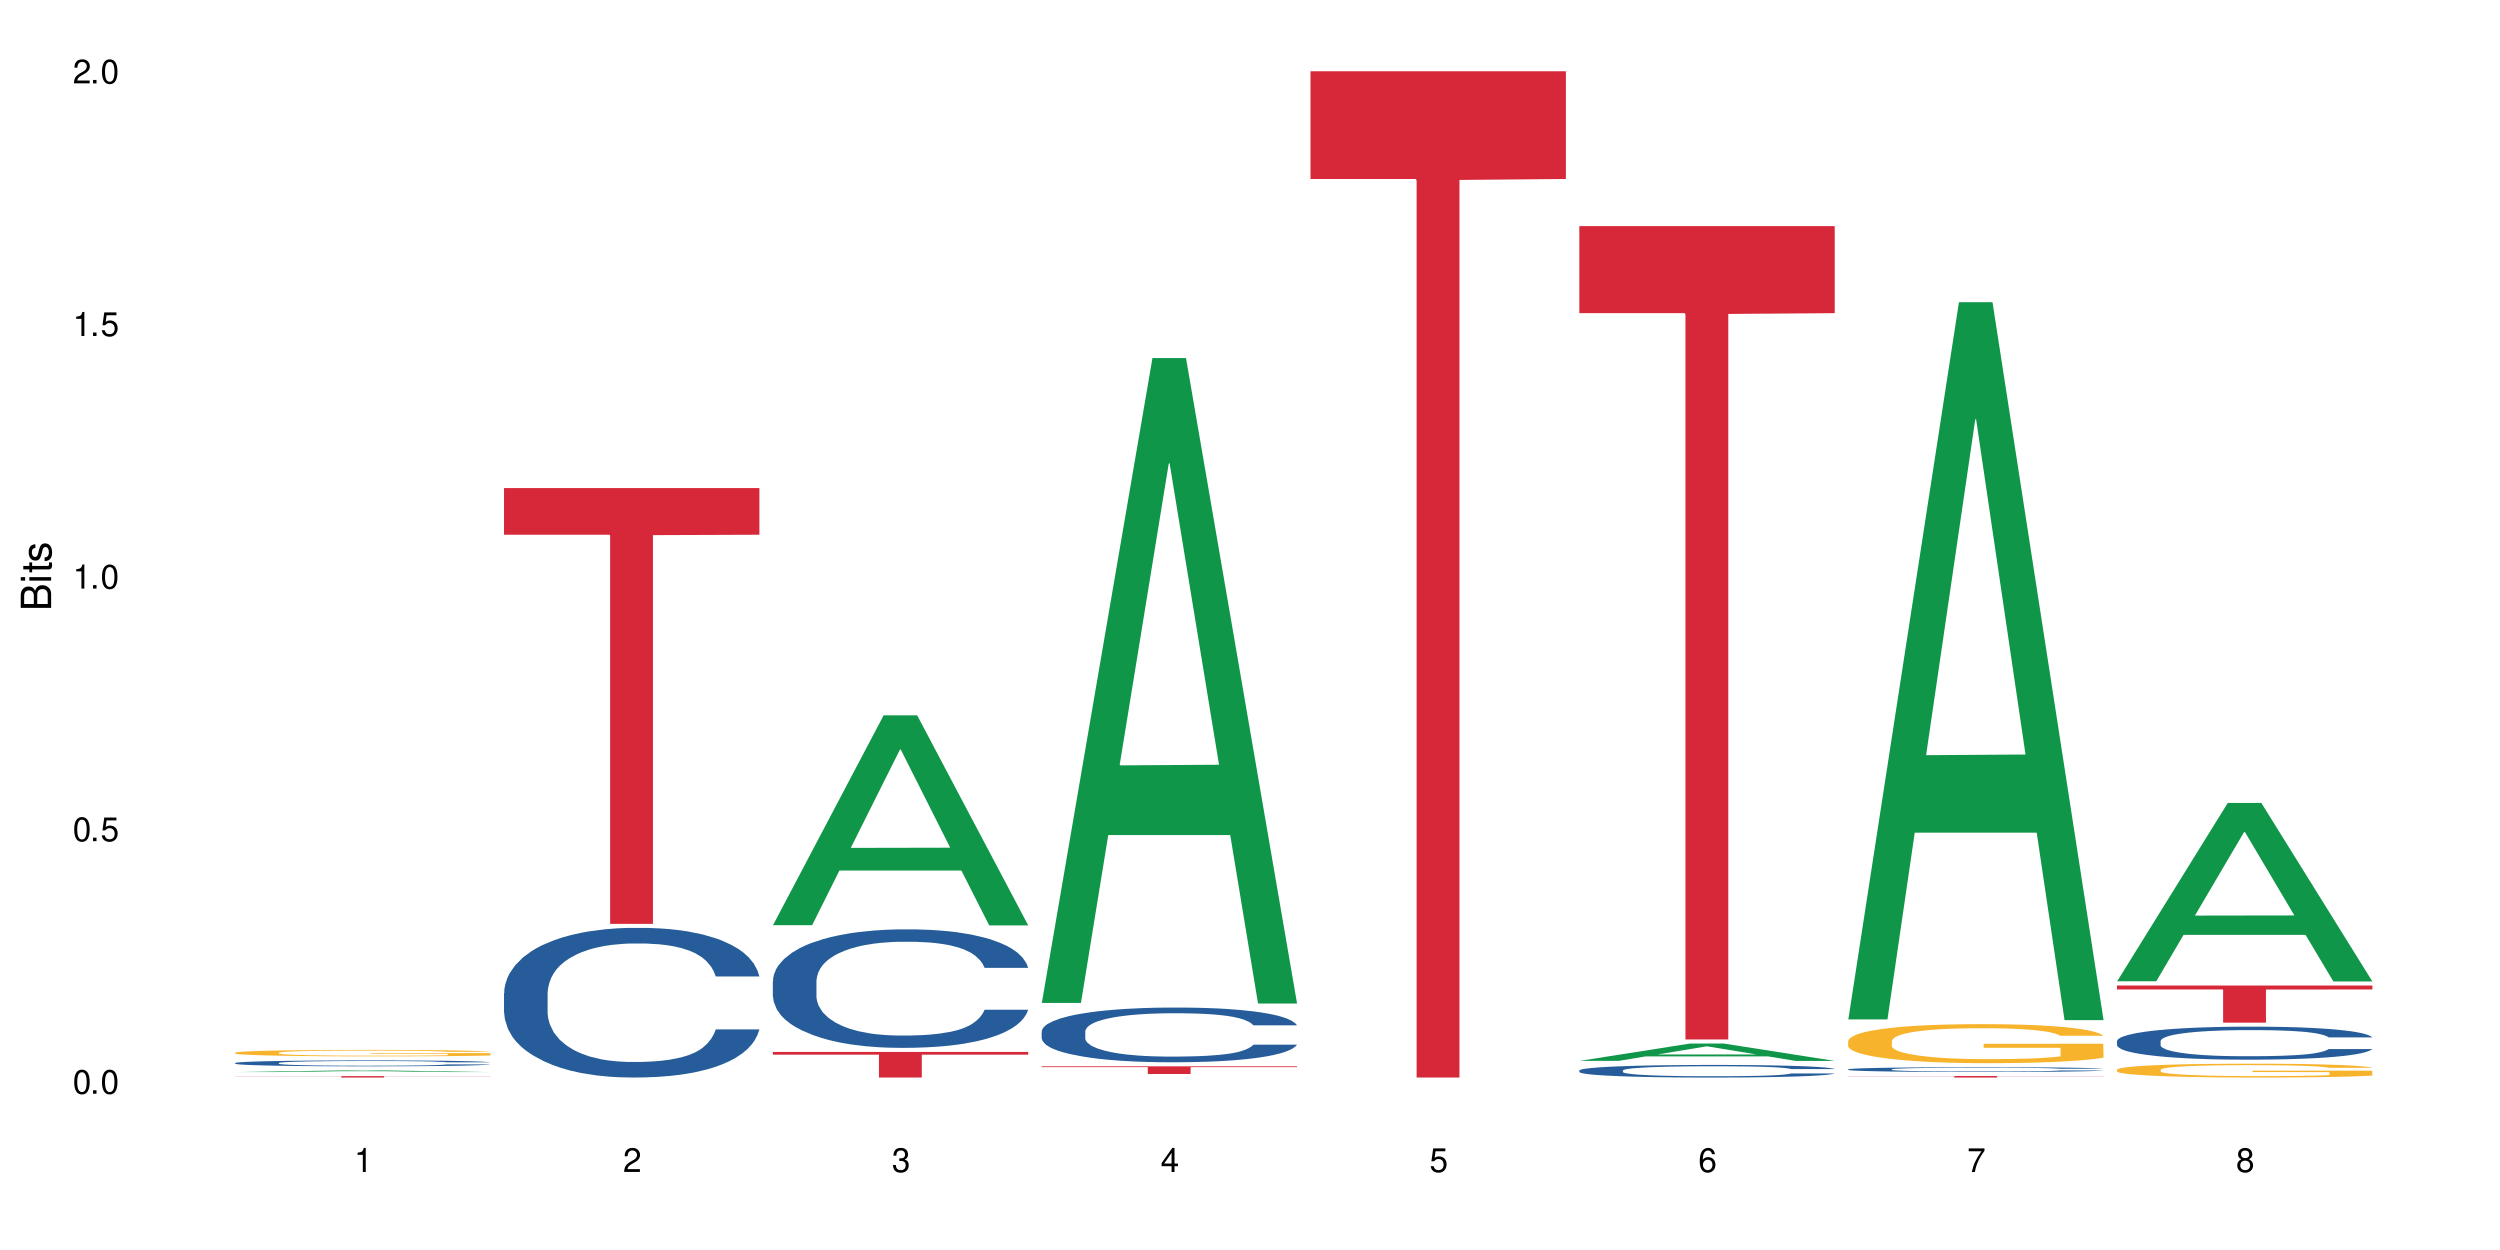 <?xml version="1.0" encoding="UTF-8"?>
<svg xmlns="http://www.w3.org/2000/svg" xmlns:xlink="http://www.w3.org/1999/xlink" width="720" height="360" viewBox="0 0 720 360">
<defs>
<g>
<g id="glyph-0-0">
</g>
<g id="glyph-0-1">
<path d="M 2.641 -6.938 C 2 -6.938 1.422 -6.656 1.078 -6.172 C 0.641 -5.562 0.406 -4.641 0.406 -3.359 C 0.406 -1.016 1.188 0.219 2.641 0.219 C 4.078 0.219 4.859 -1.016 4.859 -3.297 C 4.859 -4.641 4.656 -5.547 4.203 -6.172 C 3.844 -6.656 3.281 -6.938 2.641 -6.938 Z M 2.641 -6.188 C 3.547 -6.188 4 -5.25 4 -3.375 C 4 -1.406 3.562 -0.484 2.625 -0.484 C 1.734 -0.484 1.281 -1.438 1.281 -3.344 C 1.281 -5.25 1.734 -6.188 2.641 -6.188 Z M 2.641 -6.188 "/>
</g>
<g id="glyph-0-2">
<path d="M 1.828 -1 L 0.828 -1 L 0.828 0 L 1.828 0 Z M 1.828 -1 "/>
</g>
<g id="glyph-0-3">
<path d="M 4.562 -6.797 L 1.062 -6.797 L 0.547 -3.094 L 1.328 -3.094 C 1.719 -3.562 2.047 -3.734 2.578 -3.734 C 3.484 -3.734 4.062 -3.109 4.062 -2.094 C 4.062 -1.125 3.484 -0.531 2.578 -0.531 C 1.828 -0.531 1.375 -0.906 1.188 -1.672 L 0.328 -1.672 C 0.453 -1.109 0.547 -0.844 0.75 -0.594 C 1.125 -0.078 1.828 0.219 2.594 0.219 C 3.969 0.219 4.922 -0.781 4.922 -2.219 C 4.922 -3.562 4.031 -4.484 2.719 -4.484 C 2.25 -4.484 1.859 -4.359 1.469 -4.062 L 1.734 -5.969 L 4.562 -5.969 Z M 4.562 -6.797 "/>
</g>
<g id="glyph-0-4">
<path d="M 2.484 -4.938 L 2.484 0 L 3.328 0 L 3.328 -6.938 L 2.766 -6.938 C 2.469 -5.875 2.281 -5.734 0.984 -5.562 L 0.984 -4.938 Z M 2.484 -4.938 "/>
</g>
<g id="glyph-0-5">
<path d="M 4.859 -0.828 L 1.281 -0.828 C 1.359 -1.406 1.672 -1.781 2.5 -2.281 L 3.469 -2.828 C 4.406 -3.344 4.906 -4.062 4.906 -4.906 C 4.906 -5.484 4.672 -6.031 4.266 -6.406 C 3.859 -6.766 3.375 -6.938 2.719 -6.938 C 1.859 -6.938 1.219 -6.625 0.844 -6.031 C 0.609 -5.672 0.5 -5.234 0.484 -4.531 L 1.328 -4.531 C 1.359 -5.016 1.406 -5.281 1.531 -5.516 C 1.75 -5.938 2.188 -6.203 2.703 -6.203 C 3.469 -6.203 4.031 -5.641 4.031 -4.891 C 4.031 -4.344 3.719 -3.859 3.125 -3.516 L 2.234 -3 C 0.812 -2.172 0.406 -1.531 0.328 -0.016 L 4.859 -0.016 Z M 4.859 -0.828 "/>
</g>
<g id="glyph-0-6">
<path d="M 2.125 -3.188 L 2.578 -3.188 C 3.5 -3.188 3.984 -2.766 3.984 -1.922 C 3.984 -1.062 3.469 -0.531 2.594 -0.531 C 1.656 -0.531 1.203 -1 1.156 -2.016 L 0.312 -2.016 C 0.344 -1.453 0.438 -1.094 0.609 -0.781 C 0.953 -0.109 1.625 0.219 2.547 0.219 C 3.953 0.219 4.859 -0.625 4.859 -1.938 C 4.859 -2.828 4.516 -3.297 3.703 -3.594 C 4.344 -3.844 4.656 -4.328 4.656 -5.031 C 4.656 -6.219 3.875 -6.938 2.578 -6.938 C 1.203 -6.938 0.484 -6.172 0.453 -4.703 L 1.297 -4.703 C 1.312 -5.125 1.344 -5.359 1.453 -5.578 C 1.641 -5.969 2.062 -6.203 2.594 -6.203 C 3.344 -6.203 3.797 -5.75 3.797 -5 C 3.797 -4.516 3.609 -4.219 3.25 -4.047 C 3.016 -3.953 2.703 -3.922 2.125 -3.906 Z M 2.125 -3.188 "/>
</g>
<g id="glyph-0-7">
<path d="M 3.141 -1.672 L 3.141 0 L 3.984 0 L 3.984 -1.672 L 4.984 -1.672 L 4.984 -2.438 L 3.984 -2.438 L 3.984 -6.938 L 3.359 -6.938 L 0.266 -2.578 L 0.266 -1.672 Z M 3.141 -2.438 L 1 -2.438 L 3.141 -5.5 Z M 3.141 -2.438 "/>
</g>
<g id="glyph-0-8">
<path d="M 4.781 -5.125 C 4.609 -6.266 3.891 -6.938 2.844 -6.938 C 2.094 -6.938 1.422 -6.578 1.031 -5.953 C 0.594 -5.266 0.406 -4.422 0.406 -3.172 C 0.406 -2 0.578 -1.25 0.984 -0.641 C 1.359 -0.078 1.953 0.219 2.703 0.219 C 3.984 0.219 4.922 -0.75 4.922 -2.094 C 4.922 -3.375 4.062 -4.281 2.844 -4.281 C 2.172 -4.281 1.641 -4.031 1.281 -3.516 C 1.281 -5.234 1.828 -6.188 2.797 -6.188 C 3.391 -6.188 3.797 -5.797 3.938 -5.125 Z M 2.734 -3.531 C 3.547 -3.531 4.062 -2.953 4.062 -2.031 C 4.062 -1.156 3.484 -0.531 2.703 -0.531 C 1.922 -0.531 1.328 -1.188 1.328 -2.078 C 1.328 -2.938 1.906 -3.531 2.734 -3.531 Z M 2.734 -3.531 "/>
</g>
<g id="glyph-0-9">
<path d="M 4.984 -6.797 L 0.438 -6.797 L 0.438 -5.969 L 4.109 -5.969 C 2.5 -3.656 1.828 -2.234 1.328 0 L 2.219 0 C 2.594 -2.172 3.453 -4.047 4.984 -6.094 Z M 4.984 -6.797 "/>
</g>
<g id="glyph-0-10">
<path d="M 3.75 -3.656 C 4.469 -4.094 4.688 -4.438 4.688 -5.078 C 4.688 -6.172 3.844 -6.938 2.641 -6.938 C 1.438 -6.938 0.594 -6.172 0.594 -5.094 C 0.594 -4.438 0.812 -4.094 1.516 -3.656 C 0.734 -3.266 0.359 -2.703 0.359 -1.922 C 0.359 -0.656 1.281 0.219 2.641 0.219 C 3.984 0.219 4.922 -0.656 4.922 -1.922 C 4.922 -2.703 4.531 -3.266 3.75 -3.656 Z M 2.641 -6.188 C 3.359 -6.188 3.812 -5.75 3.812 -5.062 C 3.812 -4.406 3.344 -3.984 2.641 -3.984 C 1.922 -3.984 1.453 -4.406 1.453 -5.078 C 1.453 -5.75 1.922 -6.188 2.641 -6.188 Z M 2.641 -3.266 C 3.484 -3.266 4.062 -2.719 4.062 -1.906 C 4.062 -1.078 3.484 -0.531 2.625 -0.531 C 1.797 -0.531 1.219 -1.094 1.219 -1.906 C 1.219 -2.719 1.781 -3.266 2.641 -3.266 Z M 2.641 -3.266 "/>
</g>
<g id="glyph-1-0">
</g>
<g id="glyph-1-1">
<path d="M 0 -0.953 L 0 -4.891 C 0 -5.719 -0.234 -6.344 -0.734 -6.797 C -1.188 -7.234 -1.812 -7.469 -2.5 -7.469 C -3.547 -7.469 -4.188 -7 -4.625 -5.875 C -4.984 -6.688 -5.625 -7.094 -6.531 -7.094 C -7.172 -7.094 -7.734 -6.859 -8.141 -6.391 C -8.562 -5.922 -8.75 -5.344 -8.75 -4.5 L -8.75 -0.953 Z M -4.984 -2.062 L -7.766 -2.062 L -7.766 -4.219 C -7.766 -4.844 -7.688 -5.203 -7.453 -5.5 C -7.219 -5.812 -6.859 -5.969 -6.375 -5.969 C -5.891 -5.969 -5.531 -5.812 -5.297 -5.5 C -5.062 -5.203 -4.984 -4.844 -4.984 -4.219 Z M -0.984 -2.062 L -4 -2.062 L -4 -4.781 C -4 -5.766 -3.438 -6.359 -2.484 -6.359 C -1.547 -6.359 -0.984 -5.766 -0.984 -4.781 Z M -0.984 -2.062 "/>
</g>
<g id="glyph-1-2">
<path d="M -6.281 -1.797 L -6.281 -0.797 L 0 -0.797 L 0 -1.797 Z M -8.75 -1.797 L -8.75 -0.797 L -7.484 -0.797 L -7.484 -1.797 Z M -8.75 -1.797 "/>
</g>
<g id="glyph-1-3">
<path d="M -6.281 -3.047 L -6.281 -2.016 L -8.016 -2.016 L -8.016 -1.016 L -6.281 -1.016 L -6.281 -0.172 L -5.469 -0.172 L -5.469 -1.016 L -0.719 -1.016 C -0.078 -1.016 0.281 -1.453 0.281 -2.234 C 0.281 -2.5 0.25 -2.719 0.188 -3.047 L -0.641 -3.047 C -0.609 -2.906 -0.594 -2.766 -0.594 -2.562 C -0.594 -2.141 -0.719 -2.016 -1.156 -2.016 L -5.469 -2.016 L -5.469 -3.047 Z M -6.281 -3.047 "/>
</g>
<g id="glyph-1-4">
<path d="M -4.531 -5.25 C -5.766 -5.25 -6.469 -4.422 -6.469 -2.969 C -6.469 -1.516 -5.719 -0.562 -4.547 -0.562 C -3.562 -0.562 -3.094 -1.062 -2.734 -2.562 L -2.516 -3.484 C -2.344 -4.188 -2.094 -4.469 -1.641 -4.469 C -1.047 -4.469 -0.641 -3.875 -0.641 -3 C -0.641 -2.453 -0.797 -2 -1.062 -1.75 C -1.25 -1.594 -1.422 -1.531 -1.875 -1.469 L -1.875 -0.406 C -0.422 -0.453 0.281 -1.266 0.281 -2.922 C 0.281 -4.5 -0.5 -5.516 -1.719 -5.516 C -2.656 -5.516 -3.172 -4.984 -3.469 -3.734 L -3.703 -2.766 C -3.891 -1.953 -4.156 -1.609 -4.594 -1.609 C -5.188 -1.609 -5.547 -2.125 -5.547 -2.938 C -5.547 -3.75 -5.203 -4.172 -4.531 -4.203 Z M -4.531 -5.25 "/>
</g>
</g>
</defs>
<rect x="-72" y="-36" width="864" height="432" fill="rgb(100%, 100%, 100%)" fill-opacity="1"/>
<path fill-rule="nonzero" fill="rgb(6.275%, 58.824%, 28.235%)" fill-opacity="1" d="M 67.73 308.762 L 67.809 308.762 L 99.637 308.262 L 109.301 308.262 L 141.281 308.762 L 130.047 308.762 L 122.031 308.633 L 86.906 308.633 L 79.047 308.762 L 67.73 308.762 L 90.285 308.578 L 118.809 308.578 L 104.586 308.344 L 104.43 308.344 L 104.27 308.348 L 90.207 308.578 L 90.285 308.578 Z M 67.73 308.762 "/>
<path fill-rule="nonzero" fill="rgb(14.51%, 36.078%, 60%)" fill-opacity="1" d="M 67.73 306.137 L 67.82 306.137 L 67.82 306.098 L 68.09 306.039 L 68.719 305.965 L 69.344 305.914 L 70.961 305.824 L 73.203 305.734 L 75.535 305.664 L 77.238 305.625 L 78.766 305.594 L 82.262 305.535 L 84.504 305.508 L 86.926 305.48 L 89.887 305.453 L 92.039 305.438 L 96.883 305.414 L 100.469 305.402 L 103.25 305.398 L 109.262 305.398 L 112.848 305.402 L 115.449 305.41 L 118.32 305.426 L 120.742 305.438 L 124.957 305.473 L 128.727 305.516 L 130.43 305.539 L 133.121 305.59 L 135.184 305.637 L 136.617 305.676 L 138.234 305.734 L 139.668 305.805 L 140.746 305.883 L 141.281 305.949 L 128.727 305.949 L 128.098 305.887 L 127.379 305.84 L 126.035 305.777 L 124.688 305.73 L 122.805 305.684 L 121.102 305.656 L 118.77 305.625 L 116.707 305.609 L 114.555 305.594 L 112.488 305.586 L 108.543 305.574 L 103.969 305.574 L 102.266 305.578 L 98.766 305.59 L 96.883 305.602 L 94.191 305.625 L 92.309 305.645 L 90.066 305.676 L 88.539 305.699 L 86.656 305.742 L 85.312 305.777 L 83.785 305.828 L 82.891 305.867 L 82.082 305.91 L 81.363 305.961 L 80.828 306.016 L 80.469 306.074 L 80.289 306.129 L 80.289 306.371 L 80.469 306.426 L 80.918 306.492 L 82.082 306.586 L 83.785 306.672 L 85.762 306.734 L 87.645 306.781 L 88.719 306.805 L 90.156 306.828 L 92.398 306.859 L 95.629 306.891 L 97.512 306.902 L 100.383 306.914 L 103.34 306.922 L 107.289 306.922 L 110.785 306.914 L 113.117 306.91 L 115.539 306.895 L 118.859 306.871 L 120.922 306.844 L 122.715 306.816 L 124.062 306.785 L 124.957 306.762 L 126.305 306.711 L 127.379 306.66 L 128.188 306.605 L 128.727 306.551 L 141.281 306.551 L 140.746 306.613 L 139.938 306.676 L 139.129 306.719 L 137.875 306.773 L 136.441 306.824 L 134.375 306.879 L 132.672 306.914 L 130.43 306.953 L 128.367 306.98 L 126.125 307.008 L 122.805 307.039 L 120.652 307.055 L 118.32 307.07 L 115.539 307.082 L 112.043 307.09 L 108.273 307.098 L 101.008 307.098 L 98.227 307.09 L 94.551 307.078 L 89.977 307.047 L 86.656 307.02 L 84.055 306.988 L 81.812 306.957 L 79.301 306.914 L 76.074 306.848 L 74.098 306.793 L 72.754 306.75 L 71.23 306.691 L 70.152 306.637 L 68.898 306.551 L 68 306.438 L 67.73 306.352 Z M 67.73 306.137 "/>
<path fill-rule="nonzero" fill="rgb(96.863%, 70.196%, 16.863%)" fill-opacity="1" d="M 67.73 303.168 L 67.82 303.168 L 67.82 303.133 L 68.18 303.055 L 69.078 302.949 L 70.242 302.863 L 71.5 302.797 L 72.305 302.762 L 73.652 302.711 L 74.816 302.672 L 77.777 302.594 L 81.543 302.523 L 83.609 302.492 L 85.941 302.465 L 89.258 302.434 L 90.785 302.422 L 95.449 302.395 L 100.738 302.375 L 106.57 302.371 L 109.262 302.371 L 112.938 302.379 L 117.961 302.398 L 120.832 302.414 L 123.074 302.434 L 125.406 302.453 L 128.277 302.488 L 130.969 302.527 L 133.121 302.57 L 135.273 302.621 L 137.066 302.676 L 138.594 302.734 L 139.938 302.805 L 140.746 302.867 L 141.281 302.926 L 128.816 302.926 L 128.098 302.867 L 127.289 302.82 L 125.945 302.766 L 124.598 302.723 L 123.254 302.691 L 120.742 302.645 L 118.59 302.621 L 115.898 302.594 L 113.297 302.582 L 110.336 302.57 L 108.543 302.566 L 103.789 302.566 L 99.484 302.578 L 96.973 302.594 L 95.18 302.605 L 92.668 302.633 L 91.141 302.652 L 90.246 302.664 L 87.555 302.719 L 85.762 302.766 L 84.773 302.797 L 83.52 302.848 L 82.621 302.895 L 81.633 302.965 L 81.098 303.016 L 80.379 303.129 L 80.289 303.438 L 80.559 303.5 L 81.098 303.57 L 81.812 303.633 L 82.891 303.695 L 83.965 303.746 L 85.852 303.812 L 87.465 303.855 L 88.719 303.887 L 91.141 303.93 L 92.129 303.945 L 94.461 303.977 L 96.883 304 L 99.844 304.02 L 102.086 304.031 L 105.672 304.039 L 110.246 304.039 L 115.629 304.031 L 119.039 304.016 L 121.371 304.004 L 122.895 303.992 L 124.777 303.973 L 126.125 303.953 L 127.379 303.938 L 128.906 303.906 L 128.906 303.5 L 106.75 303.5 L 106.75 303.309 L 141.195 303.305 L 141.281 303.973 L 139.398 304.02 L 137.066 304.062 L 134.824 304.098 L 132.492 304.125 L 129.176 304.156 L 126.484 304.176 L 122.355 304.203 L 118.59 304.215 L 114.645 304.227 L 111.145 304.23 L 107.02 304.234 L 103.34 304.23 L 99.395 304.219 L 96.254 304.207 L 93.383 304.191 L 90.516 304.168 L 86.926 304.133 L 84.594 304.102 L 82.172 304.066 L 79.75 304.023 L 77.598 303.977 L 76.164 303.941 L 74.727 303.902 L 73.203 303.852 L 71.766 303.793 L 70.691 303.742 L 69.703 303.68 L 68.988 303.625 L 68.27 303.547 L 67.91 303.488 L 67.73 303.434 Z M 67.73 303.168 "/>
<path fill-rule="nonzero" fill="rgb(83.922%, 15.686%, 22.353%)" fill-opacity="1" d="M 67.73 309.926 L 141.281 309.926 L 141.281 309.969 L 110.629 309.969 L 110.629 310.332 L 98.297 310.332 L 98.297 309.969 L 67.73 309.969 Z M 67.73 309.926 "/>
<path fill-rule="nonzero" fill="rgb(14.51%, 36.078%, 60%)" fill-opacity="1" d="M 145.156 285.988 L 145.242 285.949 L 145.242 285.004 L 145.512 283.508 L 146.141 281.617 L 146.77 280.316 L 148.383 277.992 L 150.625 275.746 L 152.957 274.016 L 154.664 272.988 L 156.188 272.203 L 159.684 270.746 L 161.93 269.996 L 164.352 269.328 L 167.309 268.656 L 169.461 268.262 L 174.305 267.633 L 177.895 267.355 L 180.676 267.238 L 186.684 267.238 L 190.273 267.398 L 192.875 267.594 L 195.742 267.91 L 198.164 268.262 L 202.383 269.129 L 206.148 270.234 L 207.852 270.863 L 210.543 272.086 L 212.605 273.266 L 214.043 274.289 L 215.656 275.746 L 217.094 277.52 L 218.168 279.527 L 218.707 281.223 L 206.148 281.223 L 205.52 279.648 L 204.805 278.426 L 203.457 276.812 L 202.113 275.668 L 200.23 274.527 L 198.523 273.777 L 196.191 273.031 L 194.129 272.559 L 191.977 272.203 L 189.914 271.965 L 185.969 271.73 L 181.391 271.73 L 179.688 271.809 L 176.191 272.125 L 174.305 272.398 L 171.613 272.949 L 169.73 273.461 L 167.488 274.25 L 165.965 274.922 L 164.082 275.945 L 162.734 276.852 L 161.211 278.148 L 160.312 279.137 L 159.508 280.238 L 158.789 281.539 L 158.25 282.918 L 157.891 284.375 L 157.711 285.793 L 157.711 291.898 L 157.891 293.316 L 158.34 294.969 L 159.508 297.371 L 161.211 299.461 L 163.184 301.113 L 165.066 302.297 L 166.145 302.848 L 167.578 303.477 L 169.82 304.266 L 173.051 305.055 L 174.934 305.371 L 177.805 305.684 L 180.766 305.844 L 184.711 305.844 L 188.211 305.684 L 190.543 305.488 L 192.965 305.172 L 196.281 304.504 L 198.344 303.871 L 200.141 303.125 L 201.484 302.375 L 202.383 301.746 L 203.727 300.523 L 204.805 299.184 L 205.609 297.805 L 206.148 296.469 L 218.707 296.469 L 218.168 298.043 L 217.359 299.578 L 216.555 300.723 L 215.297 302.102 L 213.863 303.32 L 211.801 304.699 L 210.094 305.605 L 207.852 306.59 L 205.789 307.34 L 203.547 308.008 L 200.23 308.797 L 198.074 309.191 L 195.742 309.543 L 192.965 309.859 L 189.465 310.137 L 185.699 310.293 L 182.199 310.332 L 178.434 310.254 L 175.652 310.098 L 171.973 309.742 L 167.398 309.031 L 164.082 308.285 L 161.48 307.535 L 159.238 306.746 L 156.727 305.684 L 153.496 303.949 L 151.523 302.613 L 150.176 301.508 L 148.652 299.973 L 147.574 298.594 L 146.32 296.387 L 145.422 293.59 L 145.156 291.426 Z M 145.156 285.988 "/>
<path fill-rule="nonzero" fill="rgb(83.922%, 15.686%, 22.353%)" fill-opacity="1" d="M 145.156 140.57 L 218.707 140.57 L 218.707 154.004 L 188.051 154.121 L 188.051 266.074 L 175.719 266.074 L 175.719 154.238 L 175.539 154.004 L 145.156 154.004 Z M 145.156 140.57 "/>
<path fill-rule="nonzero" fill="rgb(6.275%, 58.824%, 28.235%)" fill-opacity="1" d="M 222.578 266.453 L 222.656 266.398 L 254.48 206.02 L 264.148 206.02 L 296.129 266.512 L 284.895 266.512 L 276.879 250.723 L 241.75 250.723 L 233.895 266.453 L 222.578 266.453 L 245.129 244.191 L 273.656 244.133 L 259.434 215.902 L 259.273 215.848 L 259.117 216.016 L 245.051 244.133 L 245.129 244.191 Z M 222.578 266.453 "/>
<path fill-rule="nonzero" fill="rgb(14.51%, 36.078%, 60%)" fill-opacity="1" d="M 222.578 282.52 L 222.668 282.488 L 222.668 281.738 L 222.938 280.555 L 223.562 279.059 L 224.191 278.027 L 225.809 276.188 L 228.051 274.41 L 230.383 273.039 L 232.086 272.227 L 233.609 271.605 L 237.109 270.449 L 239.352 269.859 L 241.773 269.328 L 244.734 268.797 L 246.887 268.488 L 251.73 267.988 L 255.316 267.77 L 258.098 267.676 L 264.109 267.676 L 267.695 267.801 L 270.297 267.957 L 273.168 268.207 L 275.59 268.488 L 279.805 269.172 L 283.57 270.047 L 285.277 270.543 L 287.969 271.512 L 290.031 272.445 L 291.465 273.258 L 293.082 274.41 L 294.516 275.812 L 295.59 277.402 L 296.129 278.746 L 283.57 278.746 L 282.945 277.496 L 282.227 276.531 L 280.883 275.254 L 279.535 274.348 L 277.652 273.445 L 275.949 272.852 L 273.617 272.258 L 271.551 271.887 L 269.398 271.605 L 267.336 271.418 L 263.391 271.23 L 258.816 271.23 L 257.109 271.293 L 253.613 271.543 L 251.73 271.762 L 249.039 272.195 L 247.156 272.602 L 244.914 273.227 L 243.387 273.758 L 241.504 274.566 L 240.16 275.285 L 238.633 276.312 L 237.738 277.094 L 236.93 277.965 L 236.211 278.996 L 235.672 280.086 L 235.316 281.238 L 235.137 282.363 L 235.137 287.195 L 235.316 288.316 L 235.762 289.625 L 236.93 291.527 L 238.633 293.18 L 240.605 294.492 L 242.492 295.426 L 243.566 295.863 L 245.004 296.363 L 247.246 296.984 L 250.473 297.609 L 252.355 297.859 L 255.227 298.109 L 258.188 298.234 L 262.133 298.234 L 265.633 298.109 L 267.965 297.953 L 270.387 297.703 L 273.707 297.172 L 275.77 296.672 L 277.562 296.082 L 278.906 295.488 L 279.805 294.988 L 281.148 294.023 L 282.227 292.965 L 283.035 291.871 L 283.57 290.812 L 296.129 290.812 L 295.59 292.059 L 294.785 293.273 L 293.977 294.18 L 292.723 295.27 L 291.285 296.238 L 289.223 297.328 L 287.52 298.047 L 285.277 298.824 L 283.215 299.418 L 280.973 299.949 L 277.652 300.57 L 275.5 300.883 L 273.168 301.164 L 270.387 301.414 L 266.887 301.633 L 263.121 301.758 L 259.621 301.789 L 255.855 301.727 L 253.074 301.602 L 249.398 301.32 L 244.824 300.758 L 241.504 300.168 L 238.902 299.574 L 236.66 298.949 L 234.148 298.109 L 230.918 296.734 L 228.945 295.676 L 227.602 294.805 L 226.074 293.586 L 225 292.496 L 223.742 290.75 L 222.848 288.535 L 222.578 286.82 Z M 222.578 282.52 "/>
<path fill-rule="nonzero" fill="rgb(83.922%, 15.686%, 22.353%)" fill-opacity="1" d="M 222.578 302.953 L 296.129 302.953 L 296.129 303.742 L 265.477 303.75 L 265.477 310.332 L 253.141 310.332 L 253.141 303.754 L 252.965 303.742 L 222.578 303.742 Z M 222.578 302.953 "/>
<path fill-rule="nonzero" fill="rgb(6.275%, 58.824%, 28.235%)" fill-opacity="1" d="M 300 288.848 L 300.078 288.672 L 331.906 103.121 L 341.57 103.121 L 373.555 289.02 L 362.316 289.02 L 354.301 240.496 L 319.176 240.496 L 311.316 288.848 L 300 288.848 L 322.555 220.422 L 351.078 220.246 L 336.855 133.492 L 336.699 133.32 L 336.543 133.844 L 322.477 220.246 L 322.555 220.422 Z M 300 288.848 "/>
<path fill-rule="nonzero" fill="rgb(14.51%, 36.078%, 60%)" fill-opacity="1" d="M 300 297.039 L 300.09 297.023 L 300.09 296.68 L 300.359 296.133 L 300.988 295.441 L 301.617 294.965 L 303.23 294.117 L 305.473 293.293 L 307.805 292.66 L 309.508 292.285 L 311.035 292 L 314.531 291.465 L 316.773 291.191 L 319.195 290.949 L 322.156 290.703 L 324.309 290.559 L 329.152 290.328 L 332.742 290.227 L 335.52 290.184 L 341.531 290.184 L 345.117 290.242 L 347.719 290.316 L 350.59 290.43 L 353.012 290.559 L 357.227 290.875 L 360.996 291.281 L 362.699 291.508 L 365.391 291.957 L 367.453 292.387 L 368.891 292.762 L 370.504 293.293 L 371.938 293.941 L 373.016 294.676 L 373.555 295.297 L 360.996 295.297 L 360.367 294.719 L 359.648 294.273 L 358.305 293.684 L 356.961 293.266 L 355.074 292.848 L 353.371 292.574 L 351.039 292.301 L 348.977 292.129 L 346.824 292 L 344.762 291.914 L 340.812 291.828 L 336.238 291.828 L 334.535 291.855 L 331.035 291.969 L 329.152 292.07 L 326.461 292.273 L 324.578 292.461 L 322.336 292.746 L 320.812 292.992 L 318.926 293.367 L 317.582 293.699 L 316.059 294.172 L 315.16 294.531 L 314.352 294.938 L 313.637 295.41 L 313.098 295.914 L 312.738 296.449 L 312.559 296.965 L 312.559 299.199 L 312.738 299.715 L 313.188 300.32 L 314.352 301.199 L 316.059 301.961 L 318.031 302.566 L 319.914 302.996 L 320.992 303.199 L 322.426 303.43 L 324.668 303.719 L 327.898 304.004 L 329.781 304.121 L 332.652 304.234 L 335.609 304.293 L 339.559 304.293 L 343.055 304.234 L 345.387 304.164 L 347.809 304.051 L 351.129 303.805 L 353.191 303.574 L 354.984 303.301 L 356.332 303.027 L 357.227 302.797 L 358.574 302.352 L 359.648 301.859 L 360.457 301.355 L 360.996 300.867 L 373.555 300.867 L 373.016 301.441 L 372.207 302.004 L 371.402 302.422 L 370.145 302.926 L 368.711 303.371 L 366.645 303.875 L 364.941 304.207 L 362.699 304.566 L 360.637 304.84 L 358.395 305.086 L 355.074 305.375 L 352.922 305.516 L 350.59 305.648 L 347.809 305.762 L 344.312 305.863 L 340.543 305.922 L 337.047 305.934 L 333.277 305.906 L 330.5 305.848 L 326.82 305.719 L 322.246 305.461 L 318.926 305.188 L 316.324 304.914 L 314.082 304.625 L 311.57 304.234 L 308.344 303.602 L 306.371 303.113 L 305.023 302.711 L 303.5 302.148 L 302.422 301.645 L 301.168 300.84 L 300.27 299.816 L 300 299.023 Z M 300 297.039 "/>
<path fill-rule="nonzero" fill="rgb(83.922%, 15.686%, 22.353%)" fill-opacity="1" d="M 300 307.098 L 373.555 307.098 L 373.555 307.336 L 342.898 307.34 L 342.898 309.316 L 330.566 309.316 L 330.566 307.34 L 330.387 307.336 L 300 307.336 Z M 300 307.098 "/>
<path fill-rule="nonzero" fill="rgb(83.922%, 15.686%, 22.353%)" fill-opacity="1" d="M 377.426 20.527 L 450.977 20.527 L 450.977 51.547 L 420.324 51.82 L 420.324 310.332 L 407.988 310.332 L 407.988 52.094 L 407.809 51.547 L 377.426 51.547 Z M 377.426 20.527 "/>
<path fill-rule="nonzero" fill="rgb(6.275%, 58.824%, 28.235%)" fill-opacity="1" d="M 454.848 305.539 L 454.926 305.535 L 486.75 300.535 L 496.418 300.535 L 528.398 305.543 L 517.164 305.543 L 509.148 304.234 L 474.023 304.234 L 466.164 305.539 L 454.848 305.539 L 477.402 303.695 L 505.926 303.691 L 491.703 301.352 L 491.547 301.348 L 491.387 301.363 L 477.32 303.691 L 477.402 303.695 Z M 454.848 305.539 "/>
<path fill-rule="nonzero" fill="rgb(14.51%, 36.078%, 60%)" fill-opacity="1" d="M 454.848 308.285 L 454.938 308.281 L 454.938 308.203 L 455.207 308.074 L 455.836 307.918 L 456.461 307.809 L 458.078 307.613 L 460.32 307.422 L 462.652 307.277 L 464.355 307.191 L 465.879 307.125 L 469.379 307.004 L 471.621 306.938 L 474.043 306.883 L 477.004 306.828 L 479.156 306.793 L 484 306.742 L 487.586 306.719 L 490.367 306.707 L 496.379 306.707 L 499.965 306.719 L 502.566 306.738 L 505.438 306.762 L 507.859 306.793 L 512.074 306.867 L 515.844 306.957 L 517.547 307.012 L 520.238 307.113 L 522.301 307.215 L 523.734 307.301 L 525.352 307.422 L 526.785 307.57 L 527.863 307.742 L 528.398 307.883 L 515.844 307.883 L 515.215 307.75 L 514.496 307.648 L 513.152 307.512 L 511.805 307.418 L 509.922 307.32 L 508.219 307.258 L 505.887 307.195 L 503.824 307.156 L 501.672 307.125 L 499.605 307.105 L 495.66 307.086 L 491.086 307.086 L 489.383 307.09 L 485.883 307.117 L 484 307.141 L 481.309 307.188 L 479.426 307.23 L 477.184 307.297 L 475.656 307.352 L 473.773 307.441 L 472.43 307.516 L 470.902 307.625 L 470.008 307.707 L 469.199 307.801 L 468.48 307.91 L 467.945 308.027 L 467.586 308.148 L 467.406 308.27 L 467.406 308.781 L 467.586 308.902 L 468.035 309.039 L 469.199 309.242 L 470.902 309.418 L 472.879 309.559 L 474.762 309.656 L 475.836 309.703 L 477.273 309.754 L 479.516 309.82 L 482.742 309.887 L 484.629 309.914 L 487.496 309.941 L 490.457 309.953 L 494.406 309.953 L 497.902 309.941 L 500.234 309.926 L 502.656 309.898 L 505.977 309.844 L 508.039 309.789 L 509.832 309.727 L 511.18 309.664 L 512.074 309.609 L 513.422 309.508 L 514.496 309.395 L 515.305 309.277 L 515.844 309.164 L 528.398 309.164 L 527.863 309.297 L 527.055 309.43 L 526.246 309.523 L 524.992 309.641 L 523.555 309.742 L 521.492 309.859 L 519.789 309.934 L 517.547 310.02 L 515.484 310.082 L 513.242 310.137 L 509.922 310.203 L 507.77 310.238 L 505.438 310.266 L 502.656 310.293 L 499.16 310.316 L 495.391 310.328 L 491.895 310.332 L 488.125 310.324 L 485.344 310.312 L 481.668 310.281 L 477.094 310.223 L 473.773 310.16 L 471.172 310.098 L 468.93 310.031 L 466.418 309.941 L 463.191 309.797 L 461.215 309.684 L 459.871 309.59 L 458.348 309.461 L 457.27 309.344 L 456.016 309.16 L 455.117 308.926 L 454.848 308.742 Z M 454.848 308.285 "/>
<path fill-rule="nonzero" fill="rgb(83.922%, 15.686%, 22.353%)" fill-opacity="1" d="M 454.848 65.117 L 528.398 65.117 L 528.398 90.191 L 497.746 90.414 L 497.746 299.371 L 485.414 299.371 L 485.414 90.633 L 485.234 90.191 L 454.848 90.191 Z M 454.848 65.117 "/>
<path fill-rule="nonzero" fill="rgb(6.275%, 58.824%, 28.235%)" fill-opacity="1" d="M 532.27 293.594 L 532.352 293.402 L 564.176 87.031 L 573.84 87.031 L 605.824 293.789 L 594.586 293.789 L 586.57 239.816 L 551.445 239.816 L 543.586 293.594 L 532.27 293.594 L 554.824 217.492 L 583.348 217.297 L 569.125 120.809 L 568.969 120.617 L 568.812 121.199 L 554.746 217.297 L 554.824 217.492 Z M 532.27 293.594 "/>
<path fill-rule="nonzero" fill="rgb(14.51%, 36.078%, 60%)" fill-opacity="1" d="M 532.27 307.957 L 532.359 307.957 L 532.359 307.926 L 532.629 307.879 L 533.258 307.82 L 533.887 307.777 L 535.5 307.703 L 537.742 307.633 L 540.074 307.578 L 541.777 307.543 L 543.305 307.52 L 546.801 307.473 L 549.043 307.449 L 551.465 307.426 L 554.426 307.406 L 556.578 307.395 L 561.422 307.371 L 565.012 307.363 L 567.793 307.359 L 573.801 307.359 L 577.391 307.367 L 579.992 307.371 L 582.859 307.383 L 585.281 307.395 L 589.5 307.422 L 593.266 307.457 L 594.969 307.477 L 597.66 307.516 L 599.723 307.551 L 601.16 307.586 L 602.773 307.633 L 604.207 307.688 L 605.285 307.754 L 605.824 307.805 L 593.266 307.805 L 592.637 307.758 L 591.922 307.719 L 590.574 307.664 L 589.23 307.629 L 587.344 307.594 L 585.641 307.57 L 583.309 307.547 L 581.246 307.531 L 579.094 307.52 L 577.031 307.512 L 573.082 307.504 L 568.508 307.504 L 566.805 307.508 L 563.305 307.516 L 561.422 307.523 L 558.73 307.543 L 556.848 307.559 L 554.605 307.582 L 553.082 307.605 L 551.199 307.637 L 549.852 307.668 L 548.328 307.707 L 547.43 307.738 L 546.621 307.773 L 545.906 307.816 L 545.367 307.859 L 545.008 307.906 L 544.828 307.953 L 544.828 308.148 L 545.008 308.191 L 545.457 308.246 L 546.621 308.32 L 548.328 308.387 L 550.301 308.441 L 552.184 308.477 L 553.262 308.496 L 554.695 308.516 L 556.938 308.543 L 560.168 308.566 L 562.051 308.578 L 564.922 308.586 L 567.883 308.59 L 571.828 308.59 L 575.324 308.586 L 577.656 308.578 L 580.078 308.57 L 583.398 308.547 L 585.461 308.527 L 587.254 308.504 L 588.602 308.48 L 589.5 308.461 L 590.844 308.422 L 591.922 308.379 L 592.727 308.336 L 593.266 308.293 L 605.824 308.293 L 605.285 308.344 L 604.477 308.391 L 603.672 308.43 L 602.414 308.473 L 600.98 308.512 L 598.918 308.555 L 597.211 308.582 L 594.969 308.613 L 592.906 308.641 L 590.664 308.66 L 587.344 308.684 L 585.191 308.699 L 582.859 308.711 L 580.078 308.719 L 576.582 308.727 L 572.816 308.734 L 569.316 308.734 L 565.551 308.73 L 562.77 308.727 L 559.09 308.715 L 554.516 308.691 L 551.199 308.668 L 548.598 308.645 L 546.355 308.621 L 543.844 308.586 L 540.613 308.531 L 538.641 308.488 L 537.293 308.453 L 535.77 308.402 L 534.691 308.359 L 533.438 308.289 L 532.539 308.199 L 532.27 308.133 Z M 532.27 307.957 "/>
<path fill-rule="nonzero" fill="rgb(96.863%, 70.196%, 16.863%)" fill-opacity="1" d="M 532.27 299.77 L 532.359 299.758 L 532.359 299.555 L 532.719 299.09 L 533.617 298.453 L 534.781 297.93 L 536.039 297.52 L 536.844 297.305 L 538.191 296.996 L 539.355 296.77 L 542.316 296.309 L 546.086 295.875 L 548.148 295.691 L 550.48 295.516 L 553.797 295.324 L 555.324 295.25 L 559.988 295.086 L 565.281 294.984 L 571.109 294.953 L 573.801 294.965 L 577.48 295.004 L 582.5 295.117 L 585.371 295.219 L 587.613 295.324 L 589.945 295.457 L 592.816 295.66 L 595.508 295.906 L 597.66 296.152 L 599.812 296.461 L 601.609 296.789 L 603.133 297.148 L 604.477 297.582 L 605.285 297.941 L 605.824 298.301 L 593.355 298.301 L 592.637 297.941 L 591.832 297.664 L 590.484 297.324 L 589.141 297.078 L 587.793 296.883 L 585.281 296.617 L 583.129 296.453 L 580.438 296.309 L 577.836 296.215 L 574.879 296.152 L 573.082 296.133 L 568.328 296.133 L 564.023 296.207 L 561.512 296.289 L 559.719 296.371 L 557.207 296.523 L 555.684 296.648 L 554.785 296.73 L 552.094 297.047 L 550.301 297.336 L 549.312 297.531 L 548.059 297.84 L 547.16 298.117 L 546.176 298.527 L 545.637 298.836 L 544.918 299.531 L 544.828 301.379 L 545.098 301.77 L 545.637 302.191 L 546.355 302.562 L 547.43 302.953 L 548.508 303.25 L 550.391 303.648 L 552.004 303.918 L 553.262 304.09 L 555.684 304.367 L 556.668 304.461 L 559 304.645 L 561.422 304.789 L 564.383 304.914 L 566.625 304.973 L 570.215 305.027 L 574.789 305.027 L 580.168 304.965 L 583.578 304.883 L 585.91 304.801 L 587.434 304.727 L 589.32 304.613 L 590.664 304.512 L 591.922 304.398 L 593.445 304.227 L 593.445 301.77 L 571.289 301.762 L 571.289 300.609 L 605.734 300.602 L 605.824 304.613 L 603.941 304.891 L 601.609 305.16 L 599.363 305.363 L 597.031 305.539 L 593.715 305.734 L 591.023 305.859 L 586.898 306 L 583.129 306.094 L 579.184 306.156 L 575.684 306.188 L 571.559 306.195 L 567.883 306.176 L 563.934 306.113 L 560.797 306.031 L 557.926 305.93 L 555.055 305.797 L 551.465 305.582 L 549.133 305.406 L 546.711 305.191 L 544.289 304.934 L 542.137 304.656 L 540.703 304.441 L 539.266 304.195 L 537.742 303.887 L 536.309 303.535 L 535.23 303.219 L 534.246 302.859 L 533.527 302.52 L 532.809 302.059 L 532.449 301.688 L 532.27 301.371 Z M 532.27 299.77 "/>
<path fill-rule="nonzero" fill="rgb(83.922%, 15.686%, 22.353%)" fill-opacity="1" d="M 532.27 309.898 L 605.824 309.898 L 605.824 309.945 L 575.168 309.945 L 575.168 310.332 L 562.836 310.332 L 562.836 309.945 L 532.27 309.945 Z M 532.27 309.898 "/>
<path fill-rule="nonzero" fill="rgb(6.275%, 58.824%, 28.235%)" fill-opacity="1" d="M 609.695 282.613 L 609.773 282.566 L 641.598 231.246 L 651.266 231.246 L 683.246 282.664 L 672.008 282.664 L 663.996 269.242 L 628.867 269.242 L 621.012 282.613 L 609.695 282.613 L 632.246 263.688 L 660.773 263.641 L 646.551 239.645 L 646.391 239.598 L 646.234 239.742 L 632.168 263.641 L 632.246 263.688 Z M 609.695 282.613 "/>
<path fill-rule="nonzero" fill="rgb(14.51%, 36.078%, 60%)" fill-opacity="1" d="M 609.695 299.816 L 609.785 299.809 L 609.785 299.602 L 610.055 299.27 L 610.68 298.855 L 611.309 298.566 L 612.922 298.055 L 615.164 297.559 L 617.5 297.18 L 619.203 296.953 L 620.727 296.777 L 624.227 296.457 L 626.469 296.293 L 628.891 296.145 L 631.852 295.996 L 634.004 295.91 L 638.848 295.773 L 642.434 295.711 L 645.215 295.684 L 651.223 295.684 L 654.812 295.719 L 657.414 295.762 L 660.285 295.832 L 662.707 295.91 L 666.922 296.102 L 670.688 296.344 L 672.395 296.484 L 675.086 296.754 L 677.148 297.012 L 678.582 297.238 L 680.195 297.559 L 681.633 297.953 L 682.707 298.395 L 683.246 298.766 L 670.688 298.766 L 670.062 298.422 L 669.344 298.152 L 667.996 297.797 L 666.652 297.543 L 664.77 297.293 L 663.066 297.125 L 660.734 296.961 L 658.668 296.855 L 656.516 296.777 L 654.453 296.727 L 650.508 296.676 L 645.934 296.676 L 644.227 296.691 L 640.73 296.762 L 638.848 296.824 L 636.156 296.945 L 634.273 297.059 L 632.027 297.23 L 630.504 297.379 L 628.621 297.605 L 627.273 297.805 L 625.75 298.09 L 624.852 298.309 L 624.047 298.551 L 623.328 298.836 L 622.789 299.141 L 622.43 299.461 L 622.254 299.773 L 622.254 301.121 L 622.43 301.434 L 622.879 301.797 L 624.047 302.328 L 625.75 302.785 L 627.723 303.152 L 629.605 303.41 L 630.684 303.535 L 632.117 303.672 L 634.363 303.848 L 637.59 304.02 L 639.473 304.09 L 642.344 304.16 L 645.305 304.191 L 649.25 304.191 L 652.75 304.16 L 655.082 304.113 L 657.504 304.047 L 660.82 303.898 L 662.887 303.758 L 664.68 303.594 L 666.023 303.43 L 666.922 303.289 L 668.266 303.02 L 669.344 302.727 L 670.152 302.422 L 670.688 302.129 L 683.246 302.129 L 682.707 302.473 L 681.902 302.812 L 681.094 303.066 L 679.84 303.367 L 678.402 303.637 L 676.34 303.941 L 674.637 304.141 L 672.395 304.359 L 670.332 304.523 L 668.086 304.672 L 664.77 304.844 L 662.617 304.93 L 660.285 305.008 L 657.504 305.078 L 654.004 305.141 L 650.238 305.176 L 646.738 305.184 L 642.973 305.164 L 640.191 305.133 L 636.516 305.055 L 631.941 304.898 L 628.621 304.73 L 626.02 304.566 L 623.777 304.395 L 621.266 304.16 L 618.035 303.777 L 616.062 303.48 L 614.719 303.238 L 613.191 302.898 L 612.117 302.598 L 610.859 302.109 L 609.965 301.492 L 609.695 301.016 Z M 609.695 299.816 "/>
<path fill-rule="nonzero" fill="rgb(96.863%, 70.196%, 16.863%)" fill-opacity="1" d="M 609.695 308.055 L 609.785 308.051 L 609.785 307.977 L 610.145 307.812 L 611.039 307.59 L 612.207 307.402 L 613.461 307.258 L 614.27 307.18 L 615.613 307.07 L 616.781 306.992 L 619.742 306.828 L 623.508 306.676 L 625.57 306.609 L 627.902 306.547 L 631.223 306.477 L 632.746 306.453 L 637.41 306.395 L 642.703 306.359 L 648.535 306.348 L 651.223 306.352 L 654.902 306.363 L 659.926 306.406 L 662.797 306.441 L 665.039 306.477 L 667.371 306.523 L 670.242 306.598 L 672.93 306.684 L 675.086 306.773 L 677.238 306.883 L 679.031 307 L 680.555 307.125 L 681.902 307.277 L 682.707 307.406 L 683.246 307.535 L 670.777 307.535 L 670.062 307.406 L 669.254 307.309 L 667.91 307.188 L 666.562 307.102 L 665.219 307.031 L 662.707 306.938 L 660.555 306.879 L 657.863 306.828 L 655.262 306.793 L 652.301 306.773 L 650.508 306.766 L 645.754 306.766 L 641.449 306.789 L 638.938 306.82 L 637.141 306.848 L 634.629 306.902 L 633.105 306.949 L 632.207 306.977 L 629.52 307.09 L 627.723 307.191 L 626.738 307.262 L 625.48 307.371 L 624.586 307.469 L 623.598 307.613 L 623.059 307.723 L 622.344 307.969 L 622.254 308.625 L 622.52 308.766 L 623.059 308.914 L 623.777 309.043 L 624.852 309.184 L 625.93 309.289 L 627.812 309.43 L 629.43 309.523 L 630.684 309.586 L 633.105 309.684 L 634.094 309.719 L 636.426 309.781 L 638.848 309.832 L 641.805 309.879 L 644.047 309.898 L 647.637 309.918 L 652.211 309.918 L 657.594 309.895 L 661 309.867 L 663.332 309.836 L 664.859 309.812 L 666.742 309.773 L 668.086 309.734 L 669.344 309.695 L 670.867 309.633 L 670.867 308.766 L 648.715 308.762 L 648.715 308.352 L 683.156 308.348 L 683.246 309.773 L 681.363 309.871 L 679.031 309.965 L 676.789 310.039 L 674.457 310.098 L 671.137 310.168 L 668.445 310.211 L 664.32 310.262 L 660.555 310.297 L 656.605 310.316 L 653.109 310.328 L 648.98 310.332 L 645.305 310.324 L 641.359 310.305 L 638.219 310.273 L 635.348 310.238 L 632.477 310.191 L 628.891 310.113 L 626.559 310.051 L 624.137 309.977 L 621.715 309.883 L 619.562 309.785 L 618.125 309.711 L 616.691 309.621 L 615.164 309.512 L 613.73 309.391 L 612.656 309.277 L 611.668 309.148 L 610.949 309.031 L 610.234 308.867 L 609.875 308.734 L 609.695 308.621 Z M 609.695 308.055 "/>
<path fill-rule="nonzero" fill="rgb(83.922%, 15.686%, 22.353%)" fill-opacity="1" d="M 609.695 283.828 L 683.246 283.828 L 683.246 284.973 L 652.594 284.98 L 652.594 294.52 L 640.258 294.52 L 640.258 284.992 L 640.082 284.973 L 609.695 284.973 Z M 609.695 283.828 "/>
<g fill="rgb(0%, 0%, 0%)" fill-opacity="1">
<use xlink:href="#glyph-0-1" x="20.965" y="314.993"/>
<use xlink:href="#glyph-0-2" x="25.965" y="314.993"/>
<use xlink:href="#glyph-0-1" x="28.965" y="314.993"/>
</g>
<g fill="rgb(0%, 0%, 0%)" fill-opacity="1">
<use xlink:href="#glyph-0-1" x="20.965" y="242.251"/>
<use xlink:href="#glyph-0-2" x="25.965" y="242.251"/>
<use xlink:href="#glyph-0-3" x="28.965" y="242.251"/>
</g>
<g fill="rgb(0%, 0%, 0%)" fill-opacity="1">
<use xlink:href="#glyph-0-4" x="20.965" y="169.509"/>
<use xlink:href="#glyph-0-2" x="25.965" y="169.509"/>
<use xlink:href="#glyph-0-1" x="28.965" y="169.509"/>
</g>
<g fill="rgb(0%, 0%, 0%)" fill-opacity="1">
<use xlink:href="#glyph-0-4" x="20.965" y="96.767"/>
<use xlink:href="#glyph-0-2" x="25.965" y="96.767"/>
<use xlink:href="#glyph-0-3" x="28.965" y="96.767"/>
</g>
<g fill="rgb(0%, 0%, 0%)" fill-opacity="1">
<use xlink:href="#glyph-0-5" x="20.965" y="24.024"/>
<use xlink:href="#glyph-0-2" x="25.965" y="24.024"/>
<use xlink:href="#glyph-0-1" x="28.965" y="24.024"/>
</g>
<g fill="rgb(0%, 0%, 0%)" fill-opacity="1">
<use xlink:href="#glyph-0-4" x="102.008" y="337.532"/>
</g>
<g fill="rgb(0%, 0%, 0%)" fill-opacity="1">
<use xlink:href="#glyph-0-5" x="179.43" y="337.532"/>
</g>
<g fill="rgb(0%, 0%, 0%)" fill-opacity="1">
<use xlink:href="#glyph-0-6" x="256.855" y="337.532"/>
</g>
<g fill="rgb(0%, 0%, 0%)" fill-opacity="1">
<use xlink:href="#glyph-0-7" x="334.277" y="337.532"/>
</g>
<g fill="rgb(0%, 0%, 0%)" fill-opacity="1">
<use xlink:href="#glyph-0-3" x="411.699" y="337.532"/>
</g>
<g fill="rgb(0%, 0%, 0%)" fill-opacity="1">
<use xlink:href="#glyph-0-8" x="489.125" y="337.532"/>
</g>
<g fill="rgb(0%, 0%, 0%)" fill-opacity="1">
<use xlink:href="#glyph-0-9" x="566.547" y="337.532"/>
</g>
<g fill="rgb(0%, 0%, 0%)" fill-opacity="1">
<use xlink:href="#glyph-0-10" x="643.969" y="337.532"/>
</g>
<g fill="rgb(0%, 0%, 0%)" fill-opacity="1">
<use xlink:href="#glyph-1-1" x="14.725" y="176.012"/>
<use xlink:href="#glyph-1-2" x="14.725" y="168.012"/>
<use xlink:href="#glyph-1-3" x="14.725" y="165.012"/>
<use xlink:href="#glyph-1-4" x="14.725" y="162.012"/>
</g>
</svg>
